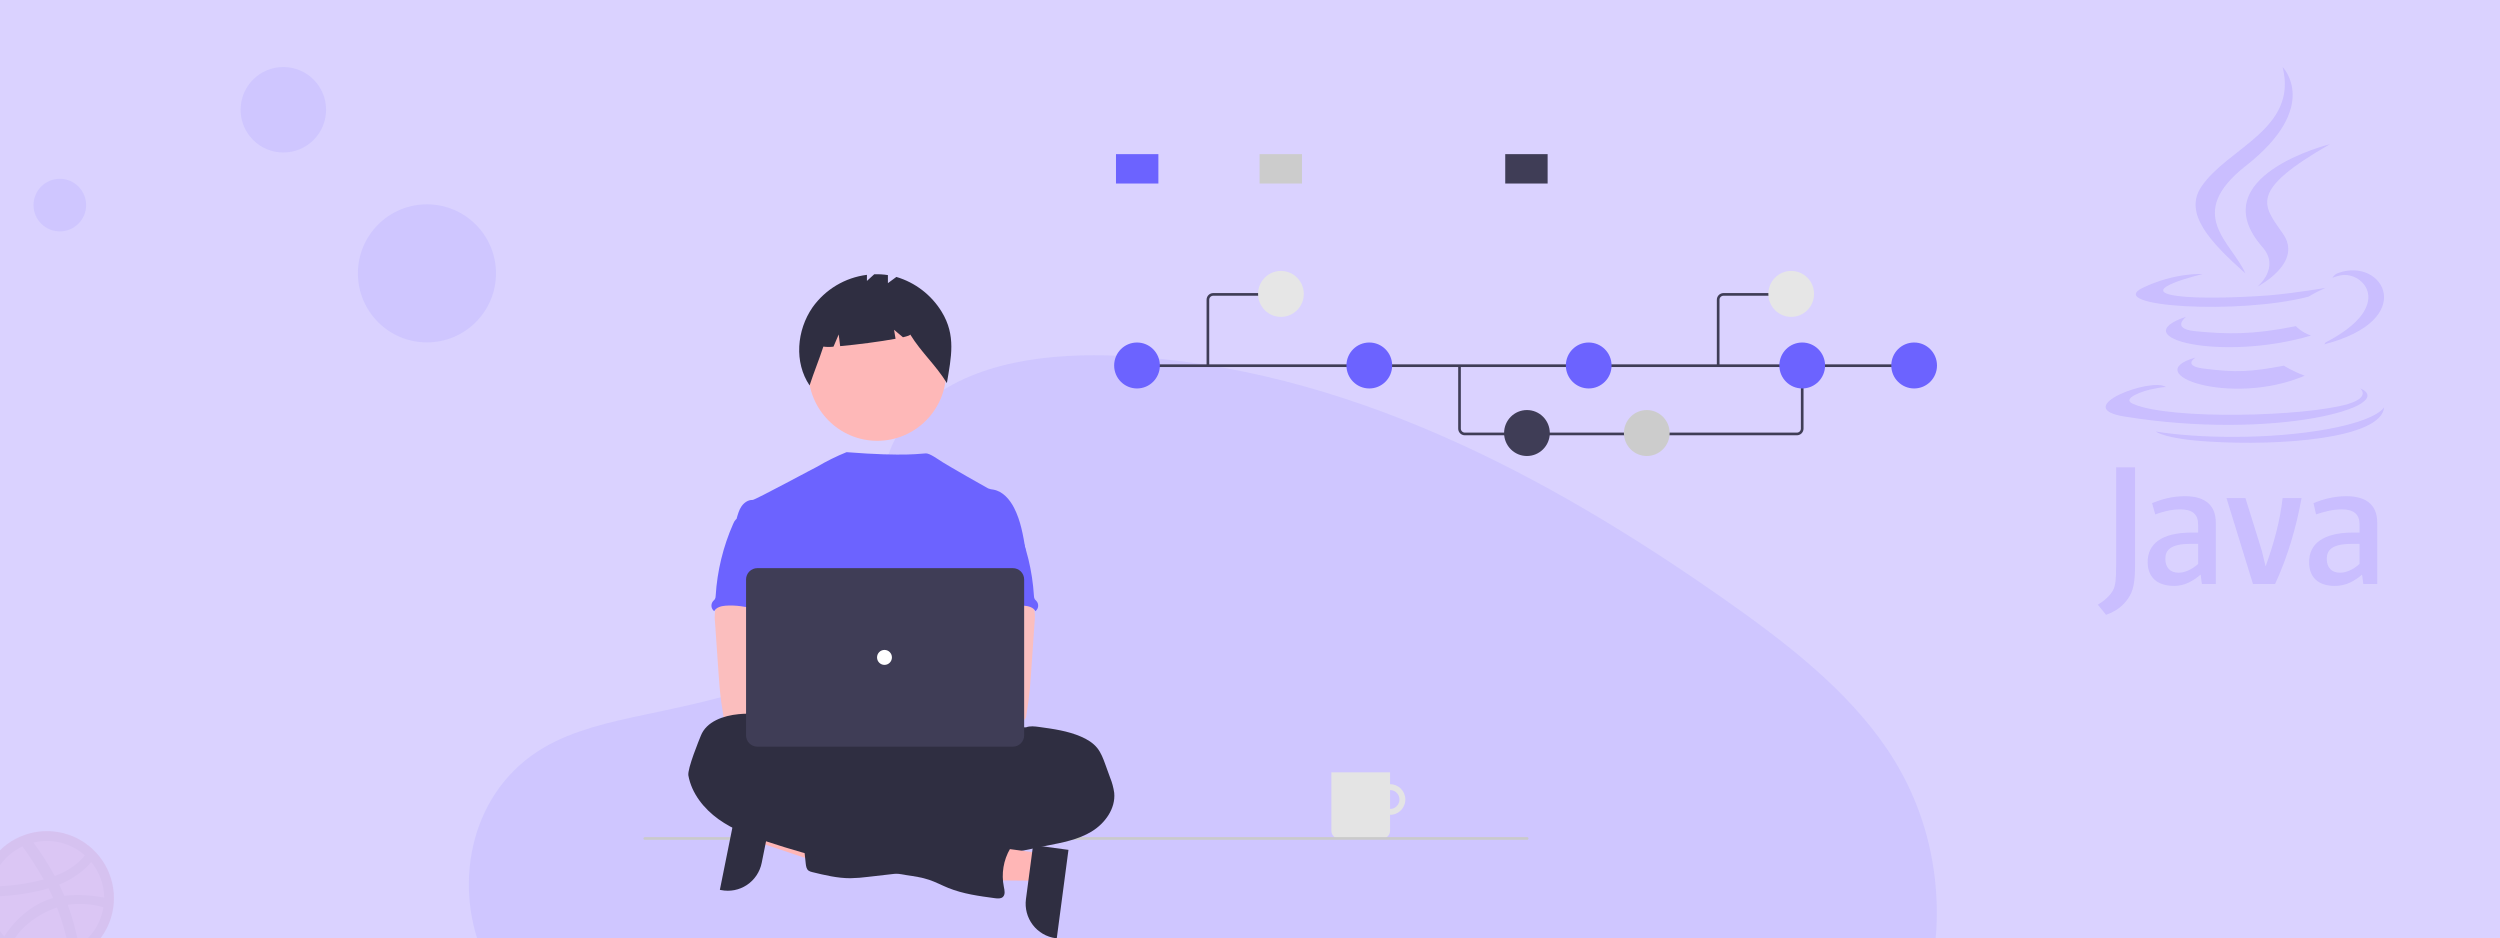 <svg width="373" height="140" viewBox="0 0 373 140" fill="none" xmlns="http://www.w3.org/2000/svg">
<rect x="0" y="0" width="373" height="140" fill="#808080" stroke="none"/>
<g clip-path="url(#clip0_4188_503)">
<rect width="373" height="140" fill="#DAD2FF"/>
<path opacity="0.1" d="M137.581 60.546C145.015 53.932 156.679 52.576 167.295 53.103C200.644 54.759 230.747 70.86 256.785 89.072C266.213 95.664 275.494 102.769 281.612 111.848C294.078 130.328 290.373 155.933 273.054 171.157C267.16 176.339 260.016 180.315 252.682 183.828C239.641 190.089 225.57 195.113 210.772 196.548C200.217 197.566 189.532 196.739 179.041 195.317C149.726 191.336 120.951 182.543 96.834 167.516C86.256 160.917 76.284 152.718 71.924 142.043C67.563 131.369 70.354 117.847 81.156 111.53C85.623 108.918 90.965 107.737 96.193 106.631C103.891 105 111.711 103.392 118.659 100.077C125.833 96.653 134.328 90.029 132.905 82.45C131.384 74.304 130.161 67.161 137.581 60.546Z" fill="#6C63FF"/>
<path opacity="0.1" d="M63.7 51.087C69.389 51.087 74.001 46.475 74.001 40.785C74.001 35.096 69.389 30.485 63.7 30.485C58.011 30.485 53.399 35.096 53.399 40.785C53.399 46.475 58.011 51.087 63.7 51.087Z" fill="#6C63FF"/>
<path opacity="0.1" d="M42.275 22.754C45.797 22.754 48.652 19.899 48.652 16.377C48.652 12.855 45.797 10 42.275 10C38.753 10 35.898 12.855 35.898 16.377C35.898 19.899 38.753 22.754 42.275 22.754Z" fill="#6C63FF"/>
<path opacity="0.1" d="M8.924 34.526C11.091 34.526 12.848 32.769 12.848 30.602C12.848 28.435 11.091 26.678 8.924 26.678C6.757 26.678 5 28.435 5 30.602C5 32.769 6.757 34.526 8.924 34.526Z" fill="#6C63FF"/>
<g opacity="0.09">
<path d="M6.99 124.666C8.836 124.667 10.64 125.215 12.175 126.241C13.71 127.267 14.905 128.725 15.611 130.43C16.317 132.136 16.502 134.013 16.142 135.823C15.781 137.634 14.892 139.297 13.587 140.602C12.281 141.907 10.618 142.796 8.808 143.156C6.997 143.516 5.121 143.331 3.415 142.625C1.71 141.919 0.252 140.723 -0.774 139.188C-1.8 137.654 -2.348 135.849 -2.348 134.003C-2.349 132.777 -2.108 131.562 -1.639 130.429C-1.17 129.295 -0.482 128.266 0.385 127.399C1.253 126.531 2.282 125.844 3.416 125.375C4.549 124.906 5.764 124.665 6.99 124.666Z" fill="#E74D89"/>
<path d="M6.989 144C5.012 143.998 3.079 143.409 1.437 142.309C-0.206 141.21 -1.486 139.647 -2.242 137.82C-2.997 135.993 -3.194 133.983 -2.807 132.044C-2.42 130.105 -1.467 128.324 -0.068 126.926C1.33 125.529 3.112 124.577 5.051 124.192C6.99 123.806 9 124.005 10.827 124.761C12.653 125.518 14.215 126.799 15.314 128.443C16.412 130.086 16.999 132.019 17 133.996C16.998 136.65 15.942 139.194 14.065 141.07C12.188 142.946 9.643 144 6.989 144ZM15.428 135.366C13.7 134.862 11.884 134.734 10.102 134.991C10.832 136.97 11.389 139.008 11.766 141.083C12.737 140.433 13.563 139.59 14.193 138.606C14.823 137.622 15.244 136.519 15.428 135.366ZM10.329 141.872C9.927 139.661 9.317 137.493 8.507 135.397C8.489 135.405 8.471 135.41 8.452 135.412C3.626 137.093 1.897 140.434 1.741 140.746C3.239 141.913 5.085 142.546 6.984 142.544C8.132 142.553 9.269 142.323 10.324 141.872H10.329ZM0.639 139.721C0.833 139.393 3.18 135.514 7.592 134.082C7.7 134.044 7.818 134.012 7.927 133.981C7.717 133.496 7.482 133.011 7.231 132.535C2.962 133.809 -1.184 133.754 -1.559 133.747C-1.559 133.833 -1.567 133.919 -1.567 134.004C-1.564 136.117 -0.779 138.154 0.639 139.721ZM-1.38 132.26C1.288 132.248 3.943 131.899 6.523 131.22C5.556 129.519 4.499 127.872 3.355 126.284C2.158 126.848 1.108 127.68 0.287 128.717C-0.535 129.753 -1.105 130.966 -1.38 132.26ZM4.987 125.706C6.159 127.299 7.226 128.967 8.178 130.7C11.22 129.559 12.502 127.837 12.66 127.619C11.097 126.231 9.079 125.465 6.989 125.468C6.314 125.473 5.643 125.555 4.987 125.711V125.706ZM13.606 128.607C13.426 128.851 11.994 130.688 8.835 131.978C9.03 132.385 9.226 132.799 9.405 133.214C9.468 133.362 9.53 133.511 9.594 133.652C12.44 133.291 15.264 133.87 15.546 133.925C15.525 131.983 14.84 130.106 13.606 128.606V128.607Z" fill="#B2215A"/>
</g>
<g clip-path="url(#clip1_4188_503)">
<path d="M207.399 116.997C206.948 116.997 206.508 117.132 206.133 117.383C205.758 117.635 205.466 117.992 205.294 118.411C205.122 118.829 205.076 119.29 205.164 119.734C205.252 120.178 205.469 120.586 205.788 120.907C206.106 121.227 206.512 121.445 206.954 121.533C207.396 121.622 207.854 121.576 208.27 121.403C208.687 121.23 209.042 120.936 209.293 120.56C209.543 120.183 209.677 119.74 209.677 119.287C209.677 118.68 209.437 118.097 209.009 117.668C208.582 117.239 208.003 116.997 207.399 116.997ZM207.399 120.697C207.121 120.697 206.85 120.614 206.62 120.459C206.389 120.304 206.21 120.084 206.103 119.827C205.997 119.569 205.97 119.286 206.024 119.012C206.078 118.739 206.211 118.488 206.407 118.291C206.603 118.094 206.853 117.959 207.125 117.905C207.397 117.851 207.679 117.879 207.935 117.985C208.191 118.092 208.41 118.273 208.564 118.504C208.718 118.736 208.801 119.009 208.801 119.287C208.801 119.661 208.653 120.02 208.39 120.284C208.127 120.548 207.77 120.697 207.399 120.697Z" fill="#E4E4E4"/>
<path d="M198.637 115.236H207.398V123.953C207.398 124.257 207.278 124.549 207.064 124.764C206.85 124.98 206.56 125.101 206.257 125.101H199.778C199.475 125.101 199.185 124.98 198.971 124.764C198.757 124.549 198.637 124.257 198.637 123.953V115.236Z" fill="#E4E4E4"/>
<path d="M227.87 125.3H96.178C96.129 125.295 96.084 125.271 96.051 125.235C96.018 125.198 96 125.15 96 125.101C96 125.051 96.018 125.004 96.051 124.967C96.084 124.93 96.129 124.907 96.178 124.901H227.87C227.919 124.907 227.964 124.93 227.997 124.967C228.03 125.004 228.048 125.051 228.048 125.101C228.048 125.15 228.03 125.198 227.997 125.235C227.964 125.271 227.919 125.295 227.87 125.3Z" fill="#CACACA"/>
<path d="M113.727 121.535L112.912 125.584L128.058 130.669L129.26 124.694L113.727 121.535Z" fill="#FFB6B6"/>
<path d="M115.249 120.77L113.645 128.743L113.645 128.743C113.374 130.091 112.581 131.275 111.442 132.035C110.302 132.795 108.909 133.069 107.569 132.796L107.404 132.763L110.031 119.709L115.249 120.77Z" fill="#2F2E41"/>
<path d="M130.89 65.769C136.57 65.769 141.174 61.14 141.174 55.43C141.174 49.721 136.57 45.092 130.89 45.092C125.21 45.092 120.606 49.721 120.606 55.43C120.606 61.14 125.21 65.769 130.89 65.769Z" fill="#FEB8B8"/>
<path d="M140.495 46.511C138.958 44.001 136.551 42.152 133.738 41.319L132.476 42.245V41.042C131.8 40.938 131.117 40.898 130.434 40.923L129.345 41.913V41.005C127.732 41.206 126.178 41.742 124.781 42.577C123.385 43.412 122.175 44.529 121.229 45.858C118.864 49.286 118.465 54.055 120.791 57.511C121.43 55.538 122.205 53.686 122.844 51.713C123.346 51.782 123.855 51.785 124.357 51.721L125.134 49.898L125.351 51.643C127.76 51.433 131.332 50.969 133.615 50.545L133.393 49.206L134.721 50.319C135.421 50.157 135.836 50.01 135.802 49.898C137.5 52.65 139.578 54.407 141.276 57.16C141.921 53.279 142.663 50.052 140.495 46.511Z" fill="#2F2E41"/>
<path d="M134.236 123.083C148.861 123.083 160.716 119.749 160.716 115.637C160.716 111.524 148.861 108.191 134.236 108.191C119.612 108.191 107.756 111.524 107.756 115.637C107.756 119.749 119.612 123.083 134.236 123.083Z" fill="#2F2E41"/>
<path d="M153.008 82.016C152.654 79.877 152.29 77.697 151.301 75.77C150.651 74.508 149.619 73.306 148.229 73.056C147.955 73.032 147.686 72.969 147.429 72.87C147.021 72.673 141.546 69.531 140.675 68.983C139.928 68.513 138.749 67.643 138.154 67.643C137.555 67.63 135.261 68.167 126.306 67.463C124.799 68.071 123.341 68.792 121.942 69.62C121.913 69.601 112.647 74.603 112.299 74.59C111.64 74.562 111.027 74.986 110.649 75.521C110.271 76.055 110.094 76.717 109.908 77.356C111.932 81.887 113.784 86.424 115.808 90.955C115.903 91.125 115.953 91.317 115.954 91.513C115.914 91.716 115.827 91.906 115.702 92.071C114.71 93.674 114.741 95.69 114.85 97.574C114.958 99.457 115.093 101.447 114.255 103.136C114.027 103.6 113.731 104.024 113.514 104.488C113.007 105.537 112.824 108.896 113.12 110.024L150.248 111.093C149.449 108.887 153.008 82.016 153.008 82.016Z" fill="#6C63FF"/>
<path d="M106.699 91.156C106.625 91.694 106.617 92.24 106.677 92.781L107.209 100.463C107.259 101.187 107.308 101.91 107.376 102.632C107.503 104.034 107.694 105.424 107.931 106.813C107.936 107.01 108.019 107.197 108.161 107.333C108.304 107.469 108.494 107.542 108.69 107.537C111.032 108.035 113.453 108.015 115.843 107.88C119.491 107.675 128.824 107.288 129.394 106.543C129.965 105.799 129.632 104.594 128.889 103.992C128.145 103.39 115.829 101.922 115.829 101.922C115.949 100.963 116.312 100.06 116.657 99.15C117.275 97.536 117.853 95.868 117.864 94.139C117.875 92.409 117.227 90.591 115.818 89.6C114.659 88.787 113.166 88.636 111.754 88.67C110.726 88.699 108.95 88.452 108.011 88.856C107.268 89.185 106.838 90.424 106.699 91.156Z" fill="#FBBEBE"/>
<path d="M153.074 108.522C153.69 108.286 154.37 108.371 155.031 108.461C157.159 108.753 159.318 109.053 161.29 109.907C162.216 110.306 163.097 110.838 163.723 111.621C164.278 112.327 164.603 113.191 164.91 114.041L165.621 116C165.924 116.735 166.132 117.507 166.242 118.295C166.464 120.639 164.869 122.848 162.864 124.066C160.859 125.283 158.498 125.717 156.198 126.171C153.898 126.625 151.589 127.128 149.298 127.66C148.23 127.939 147.146 128.153 146.052 128.302C143.6 128.581 141.038 128.17 138.708 128.986C137.782 129.312 136.873 129.795 135.913 130.021C135.274 130.156 134.629 130.255 133.979 130.317L129.57 130.823C128.674 130.943 127.771 131.013 126.867 131.031C124.941 131.031 123.047 130.573 121.177 130.115C120.978 130.079 120.789 130.003 120.622 129.889C120.325 129.655 120.261 129.24 120.218 128.864C120.029 127.199 119.864 125.533 119.722 123.866C119.678 123.324 119.645 122.738 119.939 122.282C120.309 121.723 121.032 121.548 121.691 121.44C124.486 120.98 127.318 120.783 130.15 120.85C131.225 119.768 133 119.763 134.409 119.174C134.927 118.935 135.429 118.661 135.911 118.354C138.431 116.875 141.248 115.98 144.156 115.734C144.726 115.717 145.292 115.636 145.843 115.492C146.934 115.152 147.928 114.225 149.049 114.452C149.187 114.067 149.284 113.551 149.604 113.286C149.762 113.151 149.959 113.059 150.106 112.914C150.415 112.6 150.443 112.104 150.396 111.665C150.35 111.226 150.246 110.775 150.359 110.347C150.406 110.185 150.475 110.03 150.565 109.887C151.118 108.924 151.957 108.429 153.074 108.522Z" fill="#2F2E41"/>
<path d="M109.801 77.494C109.62 77.684 109.481 77.909 109.39 78.155C107.893 81.546 107.009 85.178 106.779 88.881C106.783 89.062 106.742 89.24 106.659 89.401C106.577 89.507 106.486 89.606 106.386 89.697C106.3 89.8 106.234 89.919 106.194 90.048C106.153 90.176 106.138 90.312 106.149 90.446C106.161 90.581 106.198 90.711 106.26 90.831C106.321 90.951 106.406 91.058 106.509 91.145C106.525 91.159 106.543 91.173 106.56 91.186C106.866 90.608 107.597 90.419 108.247 90.369C111.36 90.121 114.401 91.577 117.523 91.467C117.302 90.702 116.986 89.967 116.806 89.192C116.012 85.754 117.993 82.01 116.778 78.699C116.536 78.036 116.13 77.385 115.491 77.094C115.227 76.987 114.95 76.913 114.667 76.875C113.878 76.732 112.308 76.119 111.545 76.365C111.264 76.456 111.153 76.722 110.919 76.883C110.565 77.111 110.095 77.194 109.801 77.494Z" fill="#6C63FF"/>
<path d="M153.03 88.856C152.091 88.452 150.316 88.699 149.288 88.67C147.875 88.636 146.383 88.787 145.223 89.6C143.814 90.591 143.166 92.409 143.177 94.139C143.188 95.868 143.766 97.536 144.385 99.15C144.729 100.06 145.092 100.963 145.212 101.922C145.212 101.922 132.896 103.39 132.153 103.992C131.409 104.594 131.077 105.799 131.647 106.543C132.217 107.288 150.009 108.035 152.351 107.537C152.548 107.542 152.738 107.469 152.88 107.333C153.022 107.197 153.105 107.01 153.111 106.813C153.347 105.424 153.538 104.034 153.666 102.632C153.733 101.91 153.783 101.187 153.832 100.463L154.365 92.781C154.424 92.24 154.416 91.694 154.342 91.156C154.204 90.424 153.773 89.185 153.03 88.856Z" fill="#FBBEBE"/>
<path d="M150.122 76.883C149.889 76.722 149.777 76.456 149.496 76.365C148.733 76.119 147.163 76.732 146.374 76.875C146.091 76.913 145.814 76.987 145.55 77.094C144.911 77.385 144.506 78.036 144.263 78.699C143.048 82.01 145.03 85.754 144.235 89.192C144.056 89.967 143.739 90.702 143.519 91.467C146.641 91.577 149.681 90.121 152.794 90.369C153.444 90.419 154.175 90.608 154.481 91.186C154.499 91.173 154.516 91.159 154.533 91.145C154.635 91.058 154.72 90.951 154.781 90.831C154.843 90.711 154.881 90.581 154.892 90.446C154.903 90.312 154.888 90.176 154.848 90.048C154.807 89.919 154.741 89.8 154.655 89.697C154.556 89.606 154.465 89.507 154.383 89.401C154.3 89.24 154.258 89.062 154.262 88.881C154.032 85.178 153.148 81.546 151.651 78.155C151.561 77.909 151.421 77.684 151.24 77.494C150.947 77.194 150.476 77.111 150.122 76.883Z" fill="#6C63FF"/>
<path d="M155.328 127.314L154.787 131.409L138.819 131.258L139.618 125.215L155.328 127.314Z" fill="#FFB6B6"/>
<path d="M159.415 126.798L157.669 140L157.503 139.978C156.148 139.797 154.919 139.082 154.088 137.99C153.257 136.898 152.891 135.519 153.071 134.156L153.071 134.156L154.137 126.092L159.415 126.798Z" fill="#2F2E41"/>
<path d="M117.763 110.594C117.763 110.78 117.472 110.594 117.446 110.395C117.242 108.889 116.053 107.647 114.668 107.044C113.283 106.441 111.705 106.409 110.205 106.553C107.937 106.768 105.391 107.642 104.561 109.773C104.365 110.271 102.526 114.708 102.706 115.706C103.189 118.368 105 120.644 107.194 122.221C109.389 123.798 111.953 124.74 114.51 125.589C121.272 127.831 128.21 129.497 135.25 130.569C136.39 130.742 137.542 130.902 138.635 131.271C139.612 131.6 140.527 132.094 141.483 132.481C143.705 133.378 146.095 133.698 148.464 134.013C148.867 134.065 149.33 134.102 149.628 133.827C150.014 133.468 149.886 132.842 149.777 132.326C149.375 130.366 149.712 128.325 150.723 126.6C151.119 125.93 151.635 125.243 151.56 124.468C151.471 123.563 150.575 122.923 149.682 122.777C148.79 122.632 147.882 122.846 146.986 122.964C146.679 123.034 146.357 123.002 146.069 122.872C145.936 122.782 145.815 122.674 145.71 122.552C145.093 121.953 144.302 121.567 143.453 121.447C142.603 121.328 141.738 121.482 140.981 121.888C140.649 122.074 140.148 121.659 139.803 121.502L135.909 119.73C131.435 117.696 126.939 115.651 122.206 114.363C121.828 114.289 121.469 114.139 121.15 113.922C120.915 113.736 120.747 113.484 120.53 113.276C120.058 112.827 119.4 112.649 118.834 112.33C118.268 112.012 117.633 111.233 117.763 110.594Z" fill="#2F2E41"/>
<path d="M127.844 107.904C129.377 107.904 130.62 106.655 130.62 105.114C130.62 103.573 129.377 102.323 127.844 102.323C126.311 102.323 125.068 103.573 125.068 105.114C125.068 106.655 126.311 107.904 127.844 107.904Z" fill="#FBBEBE"/>
<path d="M133.99 107.904C135.523 107.904 136.766 106.655 136.766 105.114C136.766 103.573 135.523 102.323 133.99 102.323C132.457 102.323 131.214 103.573 131.214 105.114C131.214 106.655 132.457 107.904 133.99 107.904Z" fill="#FBBEBE"/>
<path d="M151.124 111.401H112.99C112.545 111.401 112.118 111.223 111.803 110.906C111.489 110.59 111.312 110.161 111.311 109.713V86.457C111.312 86.009 111.489 85.58 111.803 85.263C112.118 84.947 112.545 84.769 112.99 84.768H151.124C151.569 84.769 151.996 84.947 152.311 85.263C152.625 85.58 152.803 86.009 152.803 86.457V109.713C152.803 110.161 152.625 110.59 152.311 110.906C151.996 111.223 151.569 111.401 151.124 111.401Z" fill="#3F3D56"/>
<path d="M131.965 99.202C132.578 99.202 133.076 98.702 133.076 98.085C133.076 97.468 132.578 96.968 131.965 96.968C131.351 96.968 130.854 97.468 130.854 98.085C130.854 98.702 131.351 99.202 131.965 99.202Z" fill="white"/>
<path d="M268.097 64.945H218.553C218.29 64.945 218.038 64.84 217.852 64.653C217.666 64.466 217.562 64.213 217.562 63.949V54.561H217.958V63.949C217.958 64.107 218.021 64.259 218.132 64.371C218.244 64.483 218.395 64.546 218.553 64.547H268.097C268.255 64.546 268.406 64.483 268.517 64.371C268.629 64.259 268.692 64.107 268.692 63.949V54.496H269.088V63.949C269.088 64.213 268.983 64.466 268.798 64.653C268.612 64.84 268.36 64.945 268.097 64.945Z" fill="#3F3D56"/>
<path d="M286.057 54.362H169.634V54.761H286.057V54.362Z" fill="#3F3D56"/>
<path d="M169.642 57.959C171.526 57.959 173.052 56.424 173.052 54.53C173.052 52.636 171.526 51.102 169.642 51.102C167.758 51.102 166.231 52.636 166.231 54.53C166.231 56.424 167.758 57.959 169.642 57.959Z" fill="#6C63FF"/>
<path d="M204.299 57.959C206.183 57.959 207.71 56.424 207.71 54.53C207.71 52.636 206.183 51.102 204.299 51.102C202.416 51.102 200.889 52.636 200.889 54.53C200.889 56.424 202.416 57.959 204.299 57.959Z" fill="#6C63FF"/>
<path d="M227.82 68.036C229.703 68.036 231.23 66.501 231.23 64.607C231.23 62.714 229.703 61.179 227.82 61.179C225.936 61.179 224.409 62.714 224.409 64.607C224.409 66.501 225.936 68.036 227.82 68.036Z" fill="#3F3D56"/>
<path d="M245.7 68.036C247.584 68.036 249.111 66.501 249.111 64.607C249.111 62.714 247.584 61.179 245.7 61.179C243.816 61.179 242.29 62.714 242.29 64.607C242.29 66.501 243.816 68.036 245.7 68.036Z" fill="#CCCCCC"/>
<path d="M237.036 57.959C238.919 57.959 240.446 56.424 240.446 54.53C240.446 52.636 238.919 51.102 237.036 51.102C235.152 51.102 233.625 52.636 233.625 54.53C233.625 56.424 235.152 57.959 237.036 57.959Z" fill="#6C63FF"/>
<path d="M285.59 57.959C287.473 57.959 289 56.424 289 54.53C289 52.636 287.473 51.102 285.59 51.102C283.706 51.102 282.179 52.636 282.179 54.53C282.179 56.424 283.706 57.959 285.59 57.959Z" fill="#6C63FF"/>
<path d="M268.89 57.959C270.774 57.959 272.3 56.424 272.3 54.53C272.3 52.636 270.774 51.102 268.89 51.102C267.006 51.102 265.479 52.636 265.479 54.53C265.479 56.424 267.006 57.959 268.89 57.959Z" fill="#6C63FF"/>
<path d="M230.906 23H224.581V27.383H230.906V23Z" fill="#3F3D56"/>
<path d="M172.83 23H166.504V27.383H172.83V23Z" fill="#6C63FF"/>
<path d="M194.256 23H187.931V27.383H194.256V23Z" fill="#CCCCCC"/>
<path d="M180.218 54.761C180.165 54.761 180.115 54.739 180.078 54.702C180.04 54.665 180.02 54.614 180.02 54.561V44.723C180.02 44.459 180.124 44.205 180.31 44.018C180.496 43.832 180.748 43.727 181.011 43.726H190.661C190.714 43.726 190.764 43.747 190.801 43.785C190.839 43.822 190.859 43.873 190.859 43.925C190.859 43.978 190.839 44.029 190.801 44.066C190.764 44.104 190.714 44.125 190.661 44.125H181.011C180.853 44.125 180.702 44.188 180.59 44.3C180.479 44.412 180.416 44.564 180.416 44.723V54.561C180.416 54.614 180.395 54.665 180.358 54.702C180.321 54.739 180.27 54.761 180.218 54.761Z" fill="#3F3D56"/>
<path d="M191.115 47.279C192.999 47.279 194.526 45.745 194.526 43.851C194.526 41.958 192.999 40.422 191.115 40.422C189.232 40.422 187.705 41.958 187.705 43.851C187.705 45.745 189.232 47.279 191.115 47.279Z" fill="#E6E6E6"/>
<path d="M256.549 54.561H256.152V44.723C256.153 44.459 256.257 44.205 256.443 44.018C256.629 43.832 256.881 43.727 257.144 43.726H266.794V44.125H257.144C256.986 44.125 256.835 44.188 256.723 44.3C256.612 44.412 256.549 44.564 256.549 44.723V54.561Z" fill="#3F3D56"/>
<path d="M267.247 47.279C269.131 47.279 270.658 45.745 270.658 43.851C270.658 41.958 269.131 40.422 267.247 40.422C265.364 40.422 263.837 41.958 263.837 43.851C263.837 45.745 265.364 47.279 267.247 47.279Z" fill="#E6E6E6"/>
</g>
<path d="M327.584 53.342C327.584 53.342 325.42 54.653 329.089 55.027C333.511 55.589 335.863 55.495 340.756 54.559C340.756 54.559 342.073 55.402 343.861 56.057C332.852 60.738 318.928 55.776 327.584 53.342ZM326.172 47.258C326.172 47.258 323.82 49.036 327.489 49.411C332.288 49.879 336.051 49.972 342.543 48.662C342.543 48.662 343.39 49.598 344.801 50.066C331.535 53.998 316.669 50.44 326.172 47.258ZM352.14 57.929C352.14 57.929 353.74 59.24 350.352 60.27C344.049 62.142 323.914 62.703 318.269 60.27C316.293 59.427 320.057 58.21 321.28 58.023C322.503 57.742 323.161 57.742 323.161 57.742C320.997 56.244 308.766 60.831 316.952 62.142C339.438 65.793 357.974 60.55 352.14 57.929ZM328.618 40.892C328.618 40.892 318.363 43.326 324.949 44.168C327.772 44.543 333.323 44.449 338.498 44.075C342.731 43.7 346.965 42.951 346.965 42.951C346.965 42.951 345.46 43.607 344.425 44.262C333.982 46.977 313.941 45.76 319.68 42.951C324.573 40.611 328.618 40.892 328.618 40.892ZM346.965 51.096C357.503 45.666 352.611 40.424 349.224 41.079C348.377 41.266 348 41.454 348 41.454C348 41.454 348.283 40.892 348.941 40.705C355.621 38.364 360.89 47.726 346.777 51.376C346.777 51.376 346.871 51.283 346.965 51.096ZM329.654 65.886C339.815 66.542 355.339 65.512 355.715 60.738C355.715 60.738 354.963 62.61 347.342 64.014C338.686 65.606 327.96 65.418 321.656 64.388C321.656 64.388 322.973 65.512 329.654 65.886Z" fill="#6D4AFF" fill-opacity="0.15"/>
<path d="M340.567 10C340.567 10 346.401 15.898 335.016 24.791C325.89 31.999 332.946 36.118 335.016 40.798C329.653 36.024 325.796 31.812 328.43 27.88C332.288 22.076 342.92 19.268 340.567 10ZM337.557 36.867C340.285 39.956 336.804 42.764 336.804 42.764C336.804 42.764 343.766 39.207 340.567 34.807C337.651 30.595 335.393 28.535 347.624 21.514C347.624 21.514 328.336 26.289 337.557 36.867ZM330.594 87.136V77.962C330.594 75.622 329.277 74.031 325.984 74.031C324.102 74.031 322.503 74.499 321.091 75.06L321.562 76.745C322.597 76.371 323.914 75.996 325.325 75.996C327.113 75.996 327.96 76.745 327.96 78.243V79.46H327.019C322.503 79.46 320.433 81.145 320.433 83.86C320.433 86.106 321.844 87.417 324.385 87.417C325.984 87.417 327.207 86.668 328.336 85.732L328.524 87.136L330.594 87.136ZM327.96 84.141C327.019 84.983 325.984 85.451 325.043 85.451C323.82 85.451 323.067 84.702 323.067 83.392C323.067 82.081 323.82 81.145 326.831 81.145H327.96L327.96 84.141ZM339.438 87.136H336.145L332.194 74.311H335.016L337.463 82.175L338.027 84.515C339.25 81.145 340.191 77.681 340.567 74.311H343.39C342.637 78.524 341.32 83.111 339.438 87.136ZM354.68 87.136V77.962C354.68 75.622 353.363 74.031 350.07 74.031C348.188 74.031 346.589 74.499 345.178 75.06L345.554 76.745C346.683 76.371 348 75.996 349.412 75.996C351.199 75.996 352.046 76.745 352.046 78.243V79.46H351.105C346.589 79.46 344.519 81.145 344.519 83.86C344.519 86.106 345.836 87.417 348.377 87.417C350.07 87.417 351.293 86.668 352.422 85.732L352.611 87.136L354.68 87.136ZM352.046 84.141C351.105 84.983 350.07 85.451 349.129 85.451C347.906 85.451 347.153 84.702 347.153 83.392C347.153 82.081 347.906 81.145 350.917 81.145H352.046L352.046 84.141ZM317.516 89.289C316.763 90.413 315.634 91.255 314.223 91.723L313 90.225C313.941 89.664 314.882 88.821 315.258 88.072C315.634 87.417 315.729 86.481 315.729 84.328V69.725H318.551V84.141C318.551 87.043 318.269 88.166 317.516 89.289Z" fill="#6D4AFF" fill-opacity="0.15"/>
</g>
<defs>
<clipPath id="clip0_4188_503">
<rect width="373" height="140" fill="white"/>
</clipPath>
<clipPath id="clip1_4188_503">
<rect width="193" height="117" fill="white" transform="translate(96 23)"/>
</clipPath>
</defs>
</svg>
